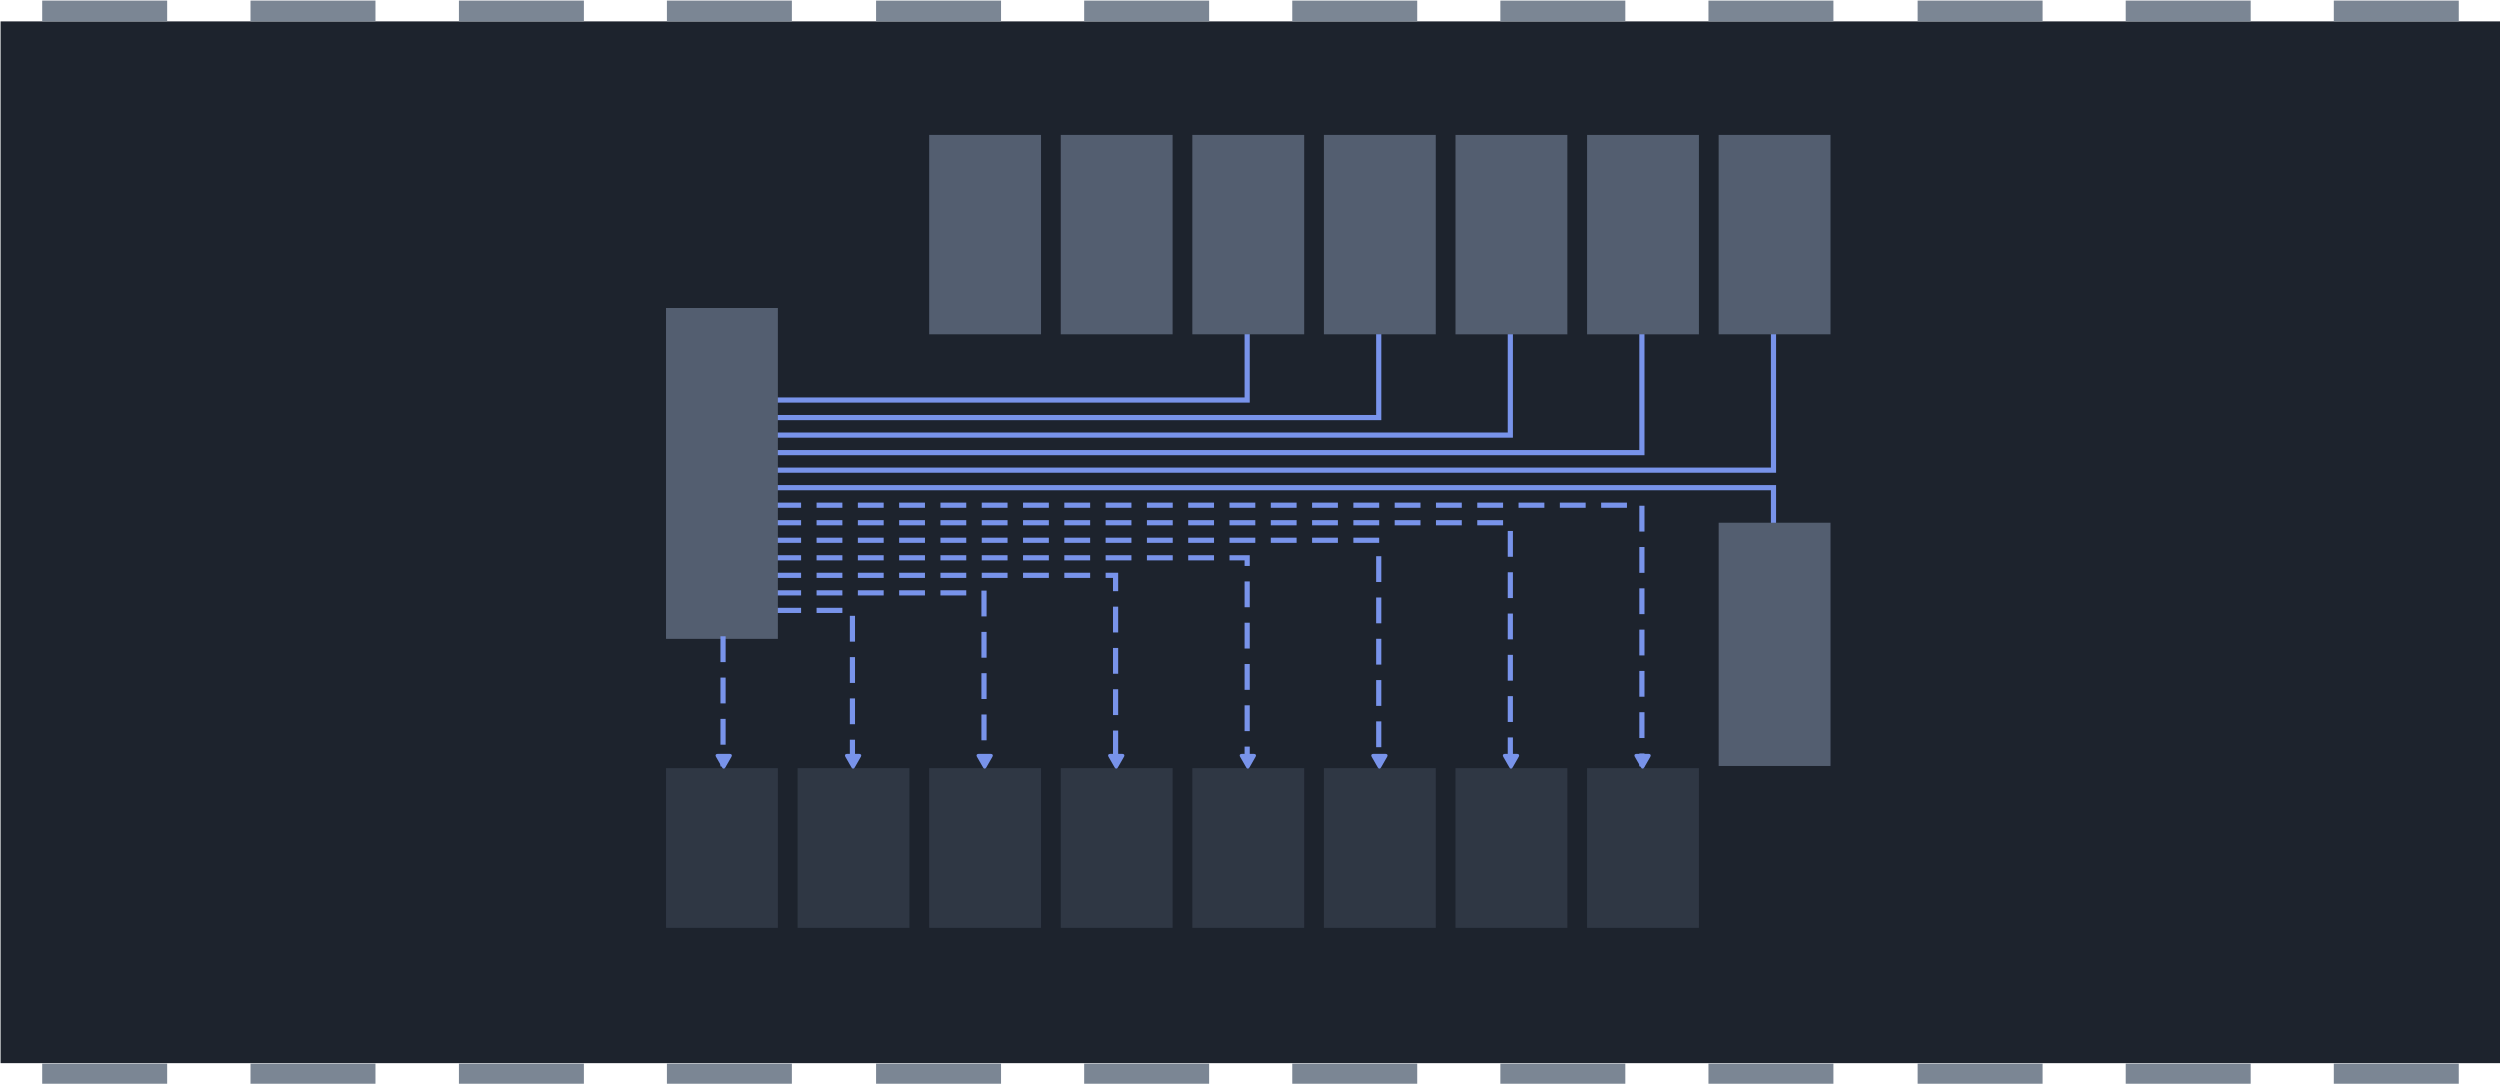 <?xml version="1.0" encoding="UTF-8" standalone="no"?>
<svg
   xmlns:dc="http://purl.org/dc/elements/1.1/"
   xmlns:cc="http://creativecommons.org/ns#"
   xmlns:rdf="http://www.w3.org/1999/02/22-rdf-syntax-ns#"
   xmlns:svg="http://www.w3.org/2000/svg"
   xmlns="http://www.w3.org/2000/svg"
   xmlns:sodipodi="http://sodipodi.sourceforge.net/DTD/sodipodi-0.dtd"
   xmlns:inkscape="http://www.inkscape.org/namespaces/inkscape"
   width="639.785"
   height="277.348"
   viewBox="0 0 169.276 73.382"
   version="1.1"
   id="svg8"
   inkscape:version="1.0rc1 (09960d6f05, 2020-04-09)"
   sodipodi:docname="chapter_components_components.svg">
  <defs
     id="defs2" />
  <sodipodi:namedview
     units="px"
     id="base"
     pagecolor="#303030"
     bordercolor="#666666"
     borderopacity="1.0"
     inkscape:pageopacity="0"
     inkscape:pageshadow="2"
     inkscape:zoom="0.98994949"
     inkscape:cx="180.63347"
     inkscape:cy="282.99274"
     inkscape:document-units="mm"
     inkscape:current-layer="layer1"
     inkscape:document-rotation="0"
     showgrid="false"
     fit-margin-top="0"
     fit-margin-left="0"
     fit-margin-right="0"
     fit-margin-bottom="0"
     inkscape:window-width="2560"
     inkscape:window-height="1377"
     inkscape:window-x="-8"
     inkscape:window-y="-8"
     inkscape:window-maximized="1">
    <inkscape:grid
       originy="84.505"
       originx="75.236"
       id="grid1543"
       type="xygrid" />
  </sodipodi:namedview>
  <g
     inkscape:label="Layer 1"
     inkscape:groupmode="layer"
     id="layer1"
     transform="translate(-44.569,3.442)">
    <g
       style="font-weight:bold;font-size:2.988px;line-height:1.25;font-family:'Segoe UI';-inkscape-font-specification:'Segoe UI Bold';fill:#a0f1c6;fill-opacity:1;stroke:none;stroke-linecap:square;stroke-miterlimit:4;stroke-dasharray:none;stroke-dashoffset:1.2;stroke-opacity:1"
       transform="matrix(7.263,0,0,7.263,-639.625,-702.539)"
       stroke-width="0.138"
       id="g68">
      <rect
         x="94.208"
         y="96.454"
         width="23.308"
         height="9.712"
         fill="#1d232d"
         style="stroke:none;paint-order:normal"
         id="rect4-6" />
      <g
         style="stroke:none"
         fill="#7b8694"
         id="g54">
        <path
           style="stroke:none"
           inkscape:connector-curvature="0"
           d="m 94.596,96.26 h 1.165 v 0.194 H 94.596 Z"
           id="path6-4" />
        <path
           style="stroke:none"
           inkscape:connector-curvature="0"
           d="m 96.538,96.26 h 1.165 v 0.194 H 96.538 Z"
           id="path8" />
        <path
           style="stroke:none"
           inkscape:connector-curvature="0"
           d="m 98.481,96.26 h 1.165 v 0.194 H 98.481 Z"
           id="path10" />
        <path
           style="stroke:none"
           inkscape:connector-curvature="0"
           d="m 100.42,96.26 h 1.165 v 0.194 H 100.42 Z"
           id="path12" />
        <path
           style="stroke:none"
           inkscape:connector-curvature="0"
           d="m 102.37,96.26 h 1.165 v 0.194 H 102.37 Z"
           id="path14" />
        <path
           style="stroke:none"
           inkscape:connector-curvature="0"
           d="m 104.31,96.26 h 1.165 v 0.194 H 104.31 Z"
           id="path16" />
        <path
           style="stroke:none"
           inkscape:connector-curvature="0"
           d="m 106.25,96.26 h 1.165 v 0.194 H 106.25 Z"
           id="path18" />
        <path
           style="stroke:none"
           inkscape:connector-curvature="0"
           d="m 108.19,96.26 h 1.165 v 0.194 H 108.19 Z"
           id="path20" />
        <path
           style="stroke:none"
           inkscape:connector-curvature="0"
           d="m 110.13,96.26 h 1.165 v 0.194 H 110.13 Z"
           id="path22" />
        <path
           style="stroke:none"
           inkscape:connector-curvature="0"
           d="m 112.08,96.26 h 1.165 v 0.194 H 112.08 Z"
           id="path24" />
        <path
           style="stroke:none"
           inkscape:connector-curvature="0"
           d="m 114.02,96.26 h 1.165 v 0.194 H 114.02 Z"
           id="path26" />
        <path
           style="stroke:none"
           inkscape:connector-curvature="0"
           d="m 115.96,96.26 h 1.165 v 0.194 H 115.96 Z"
           id="path28" />
        <path
           style="stroke:none"
           inkscape:connector-curvature="0"
           d="m 115.96,106.17 h 1.165 v 0.194 H 115.96 Z"
           id="path30" />
        <path
           style="stroke:none"
           inkscape:connector-curvature="0"
           d="m 114.02,106.17 h 1.165 v 0.194 H 114.02 Z"
           id="path32" />
        <path
           style="stroke:none"
           inkscape:connector-curvature="0"
           d="m 112.08,106.17 h 1.165 v 0.194 H 112.08 Z"
           id="path34" />
        <path
           style="stroke:none"
           inkscape:connector-curvature="0"
           d="m 110.13,106.17 h 1.165 v 0.194 H 110.13 Z"
           id="path36" />
        <path
           style="stroke:none"
           inkscape:connector-curvature="0"
           d="m 108.19,106.17 h 1.165 v 0.194 H 108.19 Z"
           id="path38" />
        <path
           style="stroke:none"
           inkscape:connector-curvature="0"
           d="m 106.25,106.17 h 1.165 v 0.194 H 106.25 Z"
           id="path40" />
        <path
           style="stroke:none"
           inkscape:connector-curvature="0"
           d="m 104.31,106.17 h 1.165 v 0.194 H 104.31 Z"
           id="path42" />
        <path
           style="stroke:none"
           inkscape:connector-curvature="0"
           d="m 102.37,106.17 h 1.165 v 0.194 H 102.37 Z"
           id="path44" />
        <path
           style="stroke:none"
           inkscape:connector-curvature="0"
           d="m 100.42,106.17 h 1.165 v 0.194 H 100.42 Z"
           id="path46" />
        <path
           style="stroke:none"
           inkscape:connector-curvature="0"
           d="m 98.481,106.17 h 1.165 v 0.194 H 98.481 Z"
           id="path48" />
        <path
           style="stroke:none"
           inkscape:connector-curvature="0"
           d="m 96.538,106.17 h 1.165 v 0.194 H 96.538 Z"
           id="path50" />
        <path
           style="stroke:none"
           inkscape:connector-curvature="0"
           d="m 94.596,106.17 h 1.165 v 0.194 H 94.596 Z"
           id="path52" />
      </g>
    </g>
    <rect
       style="opacity:1;fill:#2f3744;fill-opacity:1;stroke:none;stroke-width:0.283;stroke-linecap:square;stroke-miterlimit:40;stroke-dashoffset:1.2;stroke-opacity:1"
       id="rect7440"
       width="10.812"
       height="7.573"
       x="-59.382"
       y="89.665"
       transform="rotate(-90)" />
    <rect
       y="98.574"
       x="-59.382"
       height="7.573"
       width="10.812"
       id="rect7456"
       style="opacity:1;fill:#2f3744;fill-opacity:1;stroke:none;stroke-width:0.283;stroke-linecap:square;stroke-miterlimit:40;stroke-dashoffset:1.2;stroke-opacity:1"
       transform="rotate(-90)" />
    <rect
       style="opacity:1;fill:#2f3744;fill-opacity:1;stroke:none;stroke-width:0.283;stroke-linecap:square;stroke-miterlimit:40;stroke-dashoffset:1.2;stroke-opacity:1"
       id="rect7472"
       width="10.812"
       height="7.573"
       x="-59.382"
       y="107.484"
       transform="rotate(-90)" />
    <rect
       y="116.394"
       x="-59.382"
       height="7.573"
       width="10.812"
       id="rect7488"
       style="opacity:1;fill:#2f3744;fill-opacity:1;stroke:none;stroke-width:0.283;stroke-linecap:square;stroke-miterlimit:40;stroke-dashoffset:1.2;stroke-opacity:1"
       transform="rotate(-90)" />
    <rect
       style="opacity:1;fill:#2f3744;fill-opacity:1;stroke:none;stroke-width:0.283;stroke-linecap:square;stroke-miterlimit:40;stroke-dashoffset:1.2;stroke-opacity:1"
       id="rect7504"
       width="10.812"
       height="7.573"
       x="-59.382"
       y="125.303"
       transform="rotate(-90)" />
    <rect
       y="134.212"
       x="-59.382"
       height="7.573"
       width="10.812"
       id="rect7520"
       style="opacity:1;fill:#2f3744;fill-opacity:1;stroke:none;stroke-width:0.283;stroke-linecap:square;stroke-miterlimit:40;stroke-dashoffset:1.2;stroke-opacity:1"
       transform="rotate(-90)" />
    <rect
       style="opacity:1;fill:#2f3744;fill-opacity:1;stroke:none;stroke-width:0.283;stroke-linecap:square;stroke-miterlimit:40;stroke-dashoffset:1.2;stroke-opacity:1"
       id="rect7536"
       width="10.812"
       height="7.573"
       x="-59.382"
       y="143.122"
       transform="rotate(-90)" />
    <rect
       y="152.031"
       x="-59.382"
       height="7.573"
       width="10.812"
       id="rect7552"
       style="opacity:1;fill:#2f3744;fill-opacity:1;stroke:none;stroke-width:0.283;stroke-linecap:square;stroke-miterlimit:40;stroke-dashoffset:1.2;stroke-opacity:1"
       transform="rotate(-90)" />
    <path
       style="fill:none;fill-opacity:1;stroke:#7893ea;stroke-width:0.35;stroke-linecap:square;stroke-miterlimit:40;stroke-dasharray:1.398, 1.398;stroke-dashoffset:0;stroke-opacity:1"
       d="m 97.238,37.888 h 5.049 v 10.237"
       id="path8152"
       inkscape:connector-curvature="0"
       sodipodi:nodetypes="ccc" />
    <path
       sodipodi:nodetypes="ccc"
       inkscape:connector-curvature="0"
       id="path8154"
       d="M 97.238,36.701 H 111.196 V 47.977"
       style="fill:none;fill-opacity:1;stroke:#7893ea;stroke-width:0.35;stroke-linecap:square;stroke-miterlimit:40;stroke-dasharray:1.398, 1.398;stroke-dashoffset:0;stroke-opacity:1" />
    <path
       style="fill:none;fill-opacity:1;stroke:#7893ea;stroke-width:0.35;stroke-linecap:square;stroke-miterlimit:40;stroke-dasharray:1.398, 1.398;stroke-dashoffset:0;stroke-opacity:1"
       d="M 97.238,35.514 H 120.106 V 47.68"
       id="path8156"
       inkscape:connector-curvature="0"
       sodipodi:nodetypes="ccc" />
    <path
       sodipodi:nodetypes="ccc"
       inkscape:connector-curvature="0"
       id="path8158"
       d="M 97.238,34.327 H 129.015 V 47.532"
       style="fill:none;fill-opacity:1;stroke:#7893ea;stroke-width:0.35;stroke-linecap:square;stroke-miterlimit:40;stroke-dasharray:1.398, 1.398;stroke-dashoffset:0;stroke-opacity:1" />
    <path
       style="fill:none;fill-opacity:1;stroke:#7893ea;stroke-width:0.35;stroke-linecap:square;stroke-miterlimit:40;stroke-dasharray:1.398, 1.398;stroke-dashoffset:0;stroke-opacity:1"
       d="M 97.238,33.14 H 137.924 V 47.828"
       id="path8160"
       inkscape:connector-curvature="0"
       sodipodi:nodetypes="ccc" />
    <path
       sodipodi:nodetypes="ccc"
       inkscape:connector-curvature="0"
       id="path8162"
       d="M 97.238,31.953 H 146.834 V 48.125"
       style="fill:none;fill-opacity:1;stroke:#7893ea;stroke-width:0.35;stroke-linecap:square;stroke-miterlimit:40;stroke-dasharray:1.398, 1.398;stroke-dashoffset:0;stroke-opacity:1" />
    <path
       style="fill:none;fill-opacity:1;stroke:#7893ea;stroke-width:0.35;stroke-linecap:square;stroke-miterlimit:40;stroke-dasharray:1.398, 1.398;stroke-dashoffset:0;stroke-opacity:1"
       d="M 97.238,30.766 H 155.743 V 48.274"
       id="path8164"
       inkscape:connector-curvature="0"
       sodipodi:nodetypes="ccc" />
    <path
       style="fill:none;fill-opacity:1;stroke:#7893ea;stroke-width:0.35;stroke-linecap:square;stroke-miterlimit:40;stroke-dasharray:none;stroke-dashoffset:0;stroke-opacity:1"
       d="M 97.238,23.645 H 129.015 V 19.342"
       id="path8230"
       inkscape:connector-curvature="0"
       sodipodi:nodetypes="ccc" />
    <path
       sodipodi:nodetypes="ccc"
       inkscape:connector-curvature="0"
       id="path8232"
       d="M 97.238,24.832 H 137.924 V 19.342"
       style="fill:none;fill-opacity:1;stroke:#7893ea;stroke-width:0.35;stroke-linecap:square;stroke-miterlimit:40;stroke-dasharray:none;stroke-dashoffset:0;stroke-opacity:1" />
    <path
       style="fill:none;fill-opacity:1;stroke:#7893ea;stroke-width:0.35;stroke-linecap:square;stroke-miterlimit:40;stroke-dasharray:none;stroke-dashoffset:0;stroke-opacity:1"
       d="M 97.238,26.019 H 146.834 V 19.194"
       id="path8234"
       inkscape:connector-curvature="0"
       sodipodi:nodetypes="ccc" />
    <path
       sodipodi:nodetypes="ccc"
       inkscape:connector-curvature="0"
       id="path8236"
       d="M 97.238,27.206 H 155.743 V 19.194"
       style="fill:none;fill-opacity:1;stroke:#7893ea;stroke-width:0.35;stroke-linecap:square;stroke-miterlimit:40;stroke-dasharray:none;stroke-dashoffset:0;stroke-opacity:1" />
    <path
       style="fill:none;fill-opacity:1;stroke:#7893ea;stroke-width:0.35;stroke-linecap:square;stroke-miterlimit:40;stroke-dasharray:none;stroke-dashoffset:0;stroke-opacity:1"
       d="M 97.238,28.393 H 164.653 V 19.194"
       id="path8238"
       inkscape:connector-curvature="0"
       sodipodi:nodetypes="ccc" />
    <path
       sodipodi:nodetypes="ccc"
       inkscape:connector-curvature="0"
       id="path8240"
       d="m 97.238,29.579 h 67.415 v 2.225"
       style="fill:none;fill-opacity:1;stroke:#7893ea;stroke-width:0.35;stroke-linecap:square;stroke-miterlimit:40;stroke-dasharray:none;stroke-dashoffset:0;stroke-opacity:1" />
    <rect
       y="89.665"
       x="-39.816"
       height="7.573"
       width="22.403"
       id="rect7568"
       style="opacity:1;fill:#535e70;fill-opacity:1;stroke:none;stroke-width:0.35;stroke-linecap:square;stroke-miterlimit:40;stroke-dashoffset:1.2;stroke-opacity:1"
       transform="rotate(-90)" />
    <path
       id="rect7586"
       style="opacity:1;fill:#535e70;fill-opacity:1;stroke:none;stroke-width:0.35;stroke-linecap:square;stroke-miterlimit:40;stroke-dashoffset:1.2;stroke-opacity:1"
       d="M 107.484,19.194 V 5.693 h 7.573 V 19.194 Z"
       inkscape:connector-curvature="0"
       sodipodi:nodetypes="ccccc" />
    <path
       id="rect7602"
       style="opacity:1;fill:#535e70;fill-opacity:1;stroke:none;stroke-width:0.35;stroke-linecap:square;stroke-miterlimit:40;stroke-dashoffset:1.2;stroke-opacity:1"
       d="M 116.393,19.194 V 5.693 h 7.573 V 19.194 Z"
       inkscape:connector-curvature="0"
       sodipodi:nodetypes="ccccc" />
    <path
       id="rect7618"
       style="opacity:1;fill:#535e70;fill-opacity:1;stroke:none;stroke-width:0.35;stroke-linecap:square;stroke-miterlimit:40;stroke-dashoffset:1.2;stroke-opacity:1"
       d="M 125.303,19.194 V 5.693 h 7.573 V 19.194 Z"
       inkscape:connector-curvature="0"
       sodipodi:nodetypes="ccccc" />
    <path
       id="rect7634"
       style="opacity:1;fill:#535e70;fill-opacity:1;stroke:none;stroke-width:0.35;stroke-linecap:square;stroke-miterlimit:40;stroke-dashoffset:1.2;stroke-opacity:1"
       d="M 134.212,19.194 V 5.693 h 7.573 V 19.194 Z"
       inkscape:connector-curvature="0"
       sodipodi:nodetypes="ccccc" />
    <path
       id="rect7650"
       style="opacity:1;fill:#535e70;fill-opacity:1;stroke:none;stroke-width:0.35;stroke-linecap:square;stroke-miterlimit:40;stroke-dashoffset:1.2;stroke-opacity:1"
       d="M 143.122,19.194 V 5.693 h 7.573 V 19.194 Z"
       inkscape:connector-curvature="0"
       sodipodi:nodetypes="ccccc" />
    <path
       id="rect7666"
       style="opacity:1;fill:#535e70;fill-opacity:1;stroke:none;stroke-width:0.35;stroke-linecap:square;stroke-miterlimit:40;stroke-dashoffset:1.2;stroke-opacity:1"
       d="M 152.031,19.194 V 5.693 h 7.573 V 19.194 Z"
       inkscape:connector-curvature="0"
       sodipodi:nodetypes="ccccc" />
    <path
       id="rect7682"
       style="opacity:1;fill:#535e70;fill-opacity:1;stroke:none;stroke-width:0.35;stroke-linecap:square;stroke-miterlimit:40;stroke-dashoffset:1.2;stroke-opacity:1"
       d="M 160.94,19.194 V 5.693 h 7.573 V 19.194 Z"
       inkscape:connector-curvature="0"
       sodipodi:nodetypes="ccccc" />
    <rect
       style="opacity:1;fill:#535e70;fill-opacity:1;stroke:none;stroke-width:0.35;stroke-linecap:square;stroke-miterlimit:40;stroke-dashoffset:1.2;stroke-opacity:1"
       id="rect7698"
       width="16.469"
       height="7.573"
       x="-48.422"
       y="160.941"
       transform="rotate(-90)" />
    <path
       style="fill:#e9e56f;fill-opacity:1;stroke:#7893ea;stroke-width:0.35;stroke-linecap:square;stroke-miterlimit:40;stroke-dasharray:1.398, 1.398;stroke-dashoffset:0;stroke-opacity:1"
       d="m 93.526,39.817 v 8.457"
       id="path8150"
       inkscape:connector-curvature="0" />
    <g
       inkscape:export-ydpi="96"
       inkscape:export-xdpi="96"
       style="opacity:1;fill:#7893ea;fill-opacity:1;stroke-width:194.467"
       transform="matrix(0,0.002,0.002,0,93.019,47.551)"
       id="g8182">
      <g
         style="fill:#7893ea;fill-opacity:1;stroke-width:194.467"
         id="g8180">
        <path
           style="fill:#7893ea;fill-opacity:1;stroke-width:194.467"
           inkscape:connector-curvature="0"
           d="M 486.413,221.412 122.347,12.916 C 69.409,-17.402 26.495,7.476 26.495,68.479 v 415.652 c 0,61.004 42.914,85.882 95.852,55.563 l 364.066,-208.49 c 52.938,-30.317 52.938,-79.473 0,-109.792 z"
           id="path8178" />
      </g>
    </g>
    <g
       id="g8188"
       transform="matrix(0,0.002,0.002,0,101.78,47.551)"
       style="opacity:1;fill:#7893ea;fill-opacity:1;stroke-width:194.467"
       inkscape:export-xdpi="96"
       inkscape:export-ydpi="96">
      <g
         id="g8186"
         style="fill:#7893ea;fill-opacity:1;stroke-width:194.467">
        <path
           id="path8184"
           d="M 486.413,221.412 122.347,12.916 C 69.409,-17.402 26.495,7.476 26.495,68.479 v 415.652 c 0,61.004 42.914,85.882 95.852,55.563 l 364.066,-208.49 c 52.938,-30.317 52.938,-79.473 0,-109.792 z"
           inkscape:connector-curvature="0"
           style="fill:#7893ea;fill-opacity:1;stroke-width:194.467" />
      </g>
    </g>
    <g
       inkscape:export-ydpi="96"
       inkscape:export-xdpi="96"
       style="opacity:1;fill:#7893ea;fill-opacity:1;stroke-width:194.467"
       transform="matrix(0,0.002,0.002,0,110.689,47.551)"
       id="g8194">
      <g
         style="fill:#7893ea;fill-opacity:1;stroke-width:194.467"
         id="g8192">
        <path
           style="fill:#7893ea;fill-opacity:1;stroke-width:194.467"
           inkscape:connector-curvature="0"
           d="M 486.413,221.412 122.347,12.916 C 69.409,-17.402 26.495,7.476 26.495,68.479 v 415.652 c 0,61.004 42.914,85.882 95.852,55.563 l 364.066,-208.49 c 52.938,-30.317 52.938,-79.473 0,-109.792 z"
           id="path8190" />
      </g>
    </g>
    <g
       id="g8200"
       transform="matrix(0,0.002,0.002,0,119.598,47.551)"
       style="opacity:1;fill:#7893ea;fill-opacity:1;stroke-width:194.467"
       inkscape:export-xdpi="96"
       inkscape:export-ydpi="96">
      <g
         id="g8198"
         style="fill:#7893ea;fill-opacity:1;stroke-width:194.467">
        <path
           id="path8196"
           d="M 486.413,221.412 122.347,12.916 C 69.409,-17.402 26.495,7.476 26.495,68.479 v 415.652 c 0,61.004 42.914,85.882 95.852,55.563 l 364.066,-208.49 c 52.938,-30.317 52.938,-79.473 0,-109.792 z"
           inkscape:connector-curvature="0"
           style="fill:#7893ea;fill-opacity:1;stroke-width:194.467" />
      </g>
    </g>
    <g
       inkscape:export-ydpi="96"
       inkscape:export-xdpi="96"
       style="opacity:1;fill:#7893ea;fill-opacity:1;stroke-width:194.467"
       transform="matrix(0,0.002,0.002,0,128.508,47.551)"
       id="g8206">
      <g
         style="fill:#7893ea;fill-opacity:1;stroke-width:194.467"
         id="g8204">
        <path
           style="fill:#7893ea;fill-opacity:1;stroke-width:194.467"
           inkscape:connector-curvature="0"
           d="M 486.413,221.412 122.347,12.916 C 69.409,-17.402 26.495,7.476 26.495,68.479 v 415.652 c 0,61.004 42.914,85.882 95.852,55.563 l 364.066,-208.49 c 52.938,-30.317 52.938,-79.473 0,-109.792 z"
           id="path8202" />
      </g>
    </g>
    <g
       id="g8212"
       transform="matrix(0,0.002,0.002,0,137.417,47.551)"
       style="opacity:1;fill:#7893ea;fill-opacity:1;stroke-width:194.467"
       inkscape:export-xdpi="96"
       inkscape:export-ydpi="96">
      <g
         id="g8210"
         style="fill:#7893ea;fill-opacity:1;stroke-width:194.467">
        <path
           id="path8208"
           d="M 486.413,221.412 122.347,12.916 C 69.409,-17.402 26.495,7.476 26.495,68.479 v 415.652 c 0,61.004 42.914,85.882 95.852,55.563 l 364.066,-208.49 c 52.938,-30.317 52.938,-79.473 0,-109.792 z"
           inkscape:connector-curvature="0"
           style="fill:#7893ea;fill-opacity:1;stroke-width:194.467" />
      </g>
    </g>
    <g
       inkscape:export-ydpi="96"
       inkscape:export-xdpi="96"
       style="opacity:1;fill:#7893ea;fill-opacity:1;stroke-width:194.467"
       transform="matrix(0,0.002,0.002,0,146.327,47.551)"
       id="g8218">
      <g
         style="fill:#7893ea;fill-opacity:1;stroke-width:194.467"
         id="g8216">
        <path
           style="fill:#7893ea;fill-opacity:1;stroke-width:194.467"
           inkscape:connector-curvature="0"
           d="M 486.413,221.412 122.347,12.916 C 69.409,-17.402 26.495,7.476 26.495,68.479 v 415.652 c 0,61.004 42.914,85.882 95.852,55.563 l 364.066,-208.49 c 52.938,-30.317 52.938,-79.473 0,-109.792 z"
           id="path8214" />
      </g>
    </g>
    <g
       id="g8224"
       transform="matrix(0,0.002,0.002,0,155.236,47.551)"
       style="opacity:1;fill:#7893ea;fill-opacity:1;stroke-width:194.467"
       inkscape:export-xdpi="96"
       inkscape:export-ydpi="96">
      <g
         id="g8222"
         style="fill:#7893ea;fill-opacity:1;stroke-width:194.467">
        <path
           id="path8220"
           d="M 486.413,221.412 122.347,12.916 C 69.409,-17.402 26.495,7.476 26.495,68.479 v 415.652 c 0,61.004 42.914,85.882 95.852,55.563 l 364.066,-208.49 c 52.938,-30.317 52.938,-79.473 0,-109.792 z"
           inkscape:connector-curvature="0"
           style="fill:#7893ea;fill-opacity:1;stroke-width:194.467" />
      </g>
    </g>
  </g>
</svg>
